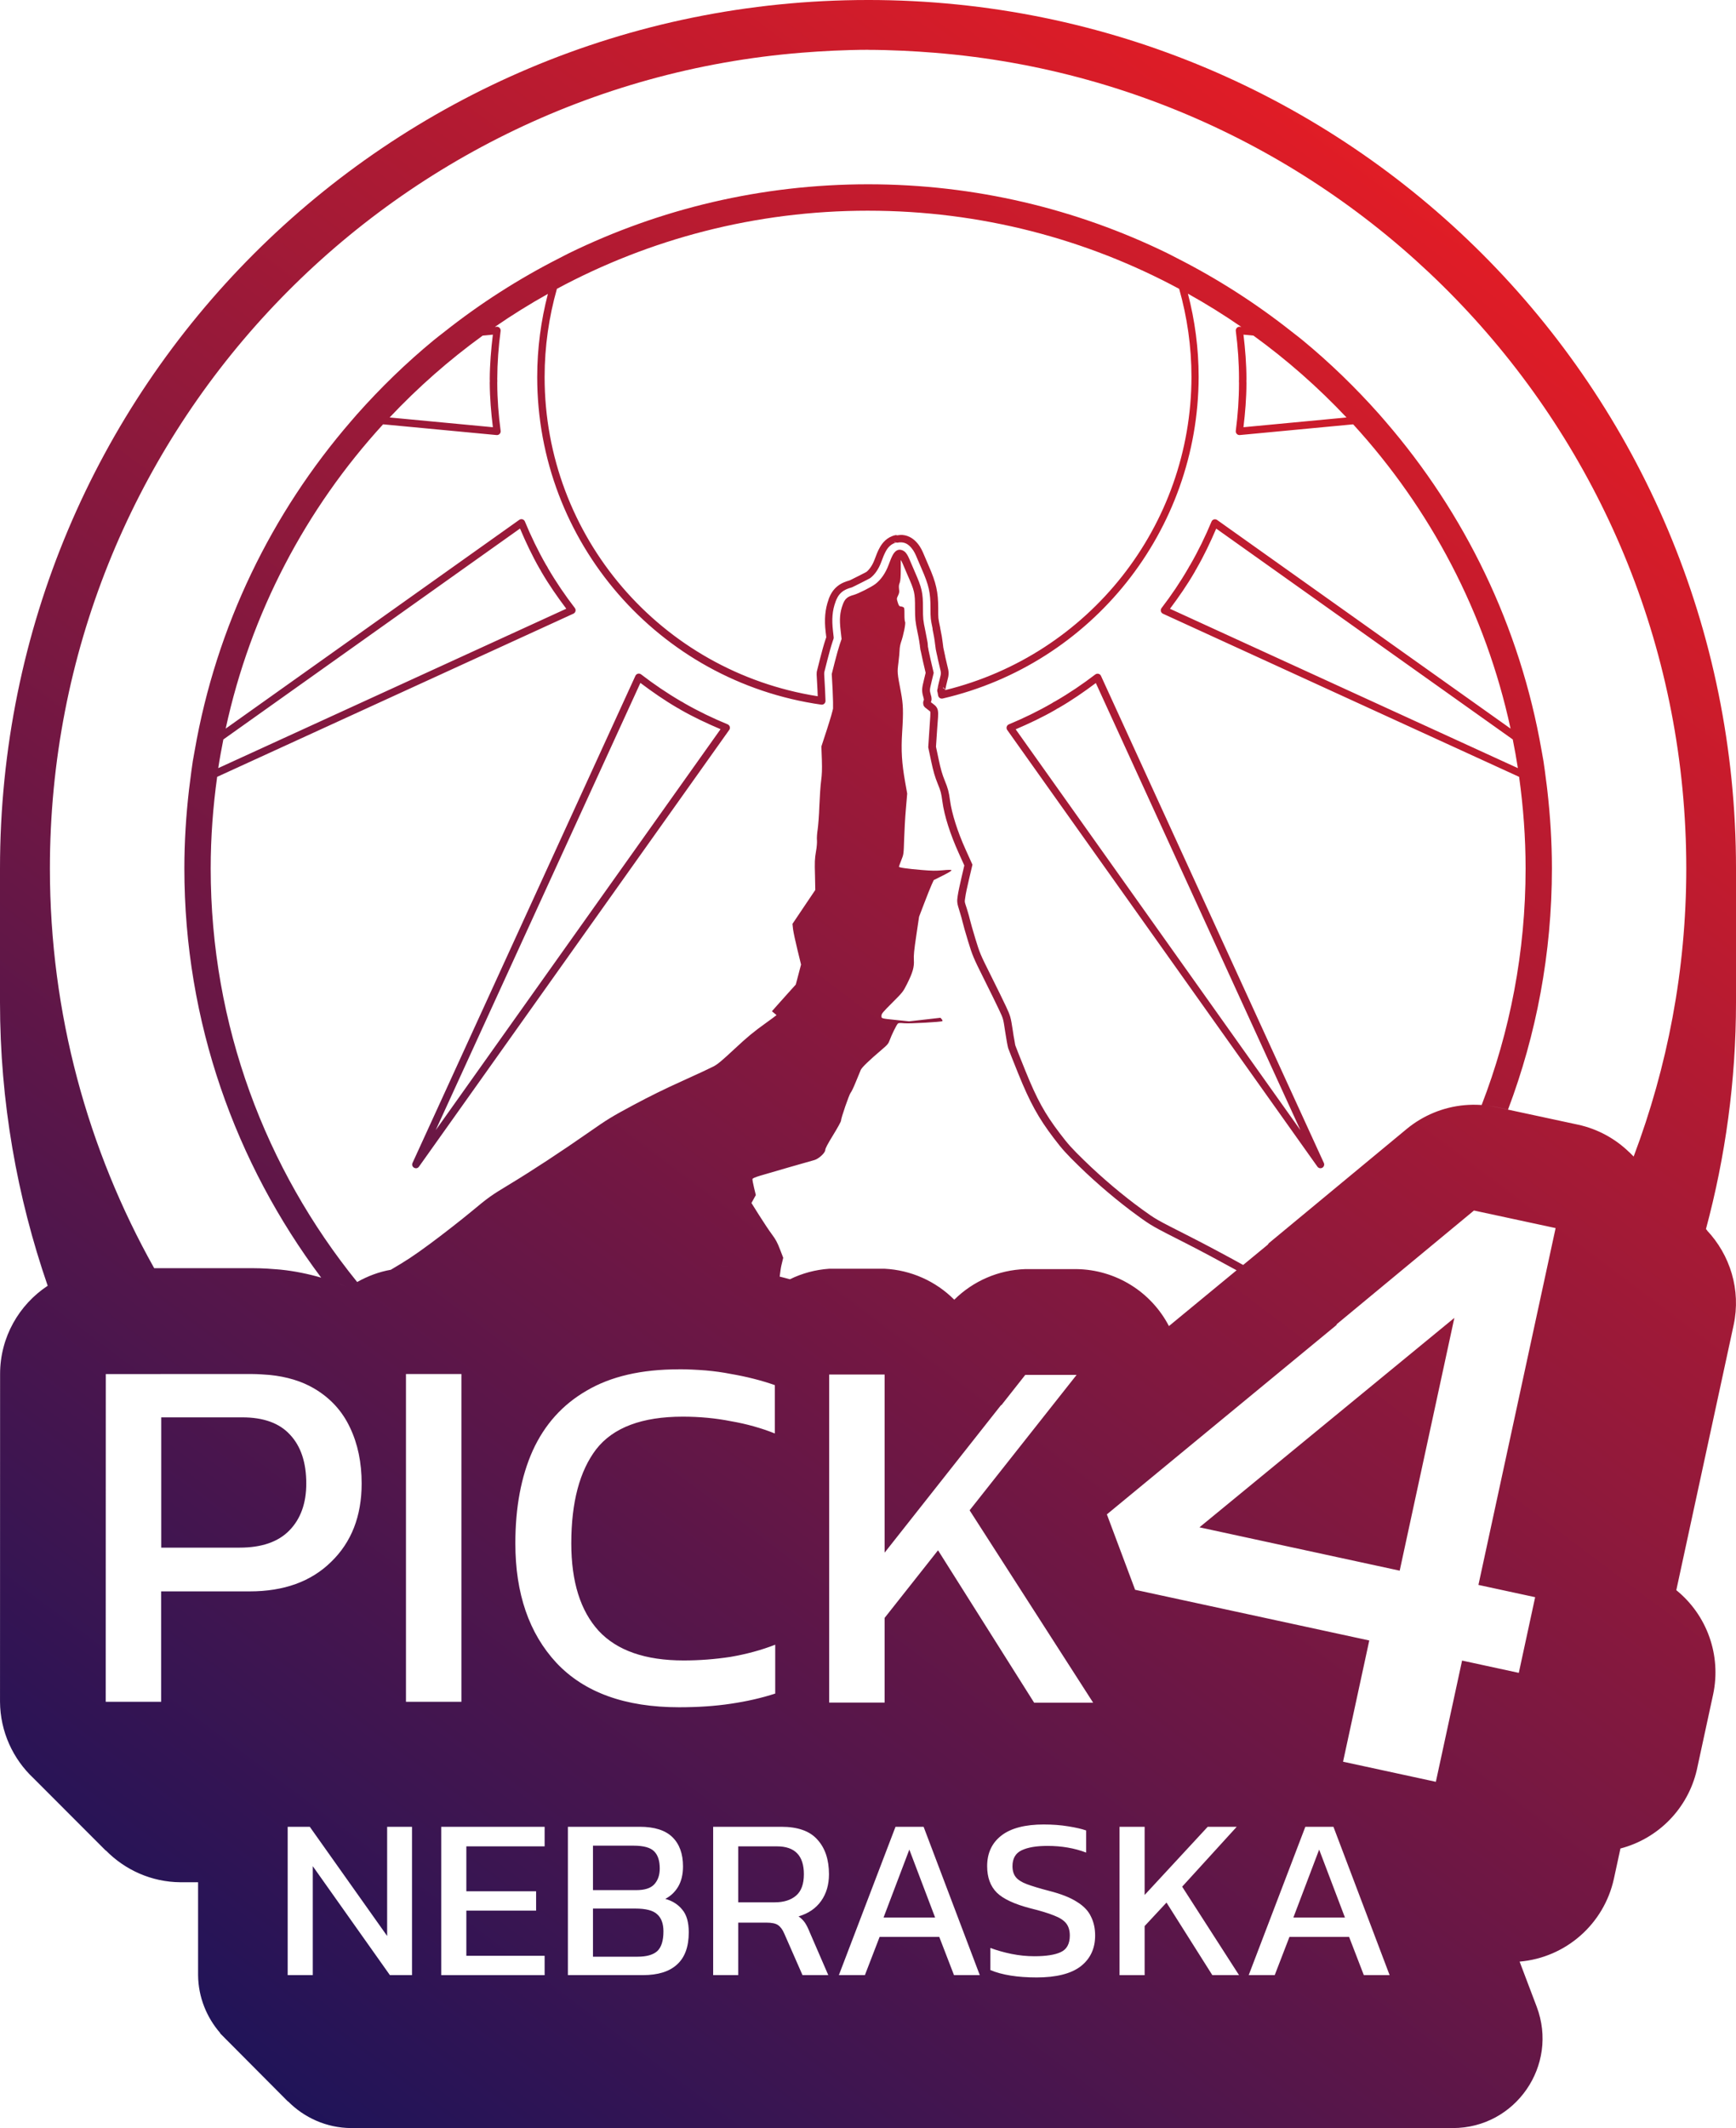 <?xml version="1.0" encoding="UTF-8" standalone="no"?>
<!-- Created with Inkscape (http://www.inkscape.org/) -->

<svg
   width="944.89"
   height="1157.719"
   viewBox="0 0 250.002 306.313"
   version="1.1"
   id="svg1"
   inkscape:version="1.4 (86a8ad7, 2024-10-11)"
   sodipodi:docname="logos-3.svg"
   xml:space="preserve"
   inkscape:export-filename="W:\pick-4.com\wwwroot\images\arrow.svg"
   inkscape:export-xdpi="96"
   inkscape:export-ydpi="96"
   inkscape:export-batch-path="Icons"
   inkscape:export-batch-name="icon"
   xmlns:inkscape="http://www.inkscape.org/namespaces/inkscape"
   xmlns:sodipodi="http://sodipodi.sourceforge.net/DTD/sodipodi-0.dtd"
   xmlns:xlink="http://www.w3.org/1999/xlink"
   xmlns="http://www.w3.org/2000/svg"
   xmlns:svg="http://www.w3.org/2000/svg"><sodipodi:namedview
     id="namedview1"
     pagecolor="#ffffff"
     bordercolor="#000000"
     borderopacity="0.25"
     inkscape:showpageshadow="2"
     inkscape:pageopacity="0.0"
     inkscape:pagecheckerboard="0"
     inkscape:deskcolor="#ffffff"
     inkscape:document-units="mm"
     inkscape:zoom="0.22627417"
     inkscape:cx="-22094.877"
     inkscape:cy="1102.6446"
     inkscape:window-width="3840"
     inkscape:window-height="2066"
     inkscape:window-x="-11"
     inkscape:window-y="-11"
     inkscape:window-maximized="1"
     inkscape:current-layer="layer1"
     inkscape:lockguides="true"
     showgrid="false"
     showguides="false"><inkscape:page
       x="0"
       y="0"
       width="250.002"
       height="306.313"
       id="page2"
       margin="0"
       bleed="0" /></sodipodi:namedview><defs
     id="defs1"><linearGradient
       id="linearGradient331"
       inkscape:collect="always"><stop
         style="stop-color:#16135b;stop-opacity:1;"
         offset="0"
         id="stop330" /><stop
         style="stop-color:#ff1e1e;stop-opacity:1;"
         offset="1"
         id="stop331" /></linearGradient><linearGradient
       inkscape:collect="always"
       xlink:href="#linearGradient331"
       id="linearGradient325"
       x1="17766.014"
       y1="-3151.658"
       x2="17996.137"
       y2="-3457.971"
       gradientUnits="userSpaceOnUse"
       gradientTransform="translate(0,3.108)" /></defs><g
     inkscape:label="Layer 1"
     inkscape:groupmode="layer"
     id="layer1"
     transform="translate(-17746.135,3454.863)"><path
       id="path323"
       style="fill:url(#linearGradient325);stroke-width:1.077;stroke-linecap:round;stroke-linejoin:round"
       d="m 17871.129,-3454.863 c -69.205,0.01 -124.994,55.799 -124.994,125.005 v 19.258 c 0,14.317 2.452,28.026 6.868,40.809 -4.124,2.724 -6.853,7.389 -6.855,12.701 l -0.01,47.178 c 0.03,4.293 1.859,8.24 4.843,11.026 v 6e-4 l 10.401,10.41 v -0.034 c 2.766,2.814 6.577,4.544 10.729,4.575 h 2.551 v 13.374 c 0.03,3.168 1.231,6.09 3.205,8.357 l -0.06,-0.011 0.61,0.613 c 0.169,0.171 0.33,0.349 0.508,0.511 l 8.686,8.728 v -0.036 c 2.342,2.367 5.558,3.822 9.062,3.848 h 158.689 c 9.029,0 15.266,-9.034 12.069,-17.477 l -2.456,-6.482 c 6.646,-0.571 12.148,-5.401 13.575,-11.917 l 0.945,-4.365 c 5.488,-1.431 9.727,-5.792 11,-11.319 l 2.356,-10.893 c 1.178,-5.592 -0.872,-11.373 -5.311,-14.972 l 8.255,-38.154 c 1.089,-5.077 -0.514,-10.111 -3.849,-13.642 l 0.05,0.01 -0.187,-0.188 c 2.795,-10.408 4.328,-21.342 4.328,-32.652 v -19.259 c 0,-69.21 -55.794,-125.004 -125.005,-125.004 z m 0.02,7.175 c 1.667,0 3.32,0.057 4.97,0.125 1.529,0.072 3.051,0.17 4.566,0.291 60.635,4.856 108.292,55.527 108.292,117.416 0,14.61 -2.714,28.565 -7.579,41.465 l -0.621,-0.623 v 0.013 c -2.012,-1.957 -4.555,-3.365 -7.403,-3.98 l -11.759,-2.526 c -0.749,-0.161 -1.507,-0.265 -2.27,-0.312 v 0 c -0.762,-0.047 -1.528,-0.036 -2.291,0.032 v -5e-4 c -3.068,0.275 -5.981,1.474 -8.354,3.439 l -19.836,16.424 c -0.06,0.076 -0.114,0.153 -0.17,0.231 l -3.531,2.909 c -2.266,-1.253 -5.444,-2.957 -7.803,-4.151 -4.788,-2.426 -4.764,-2.409 -6.757,-3.853 -2.736,-1.981 -5.782,-4.554 -8.321,-7.03 -1.823,-1.777 -2.32,-2.33 -3.527,-3.918 -2.165,-2.844 -3.288,-4.883 -4.964,-9.026 -0.362,-0.896 -0.706,-1.751 -0.966,-2.405 -0.259,-0.653 -0.454,-1.176 -0.453,-1.171 0,0.029 -0.09,-0.334 -0.143,-0.744 -0.09,-0.409 -0.162,-0.931 -0.242,-1.46 -0.29,-1.911 -0.351,-2.112 -0.96,-3.42 -0.348,-0.75 -1.334,-2.764 -2.208,-4.509 -1.507,-3.011 -1.583,-3.188 -2.21,-5.239 -0.363,-1.18 -0.723,-2.473 -0.762,-2.659 -0.09,-0.374 -0.281,-1.095 -0.481,-1.719 -0.35,-1.092 -0.331,-0.86 -0.214,-1.661 0.04,-0.386 0.308,-1.608 0.546,-2.614 l 0.48,-2.038 -0.966,-2.138 c -1.188,-2.628 -2.009,-5.229 -2.26,-7.091 -0.174,-1.277 -0.295,-1.732 -0.748,-2.843 -0.376,-0.92 -0.586,-1.64 -0.888,-3.068 l -0.388,-1.833 0.171,-2.575 c 0.1,-1.494 0.197,-2.094 0.1,-2.643 -0.04,-0.274 -0.214,-0.545 -0.384,-0.706 -0.174,-0.161 -0.328,-0.257 -0.532,-0.421 -0.1,-0.074 -0.08,-0.031 -0.09,-0.053 0.04,-0.146 0.1,-0.305 0.1,-0.471 0,-0.204 -0.04,-0.392 -0.116,-0.627 -0.1,-0.365 -0.127,-0.499 -0.116,-0.709 0,-0.209 0.09,-0.543 0.235,-1.18 l 0.302,-1.247 -0.451,-1.931 c -0.108,-0.488 -0.219,-0.973 -0.293,-1.354 -0.03,-0.191 -0.05,-0.356 -0.09,-0.48 -0.01,-0.122 -0.01,-0.229 -0.01,-0.189 0,-0.251 -0.04,-0.462 -0.116,-0.835 -0.08,-0.374 -0.16,-0.835 -0.25,-1.299 -0.317,-1.514 -0.334,-1.698 -0.334,-3.247 0,-2.229 -0.143,-2.869 -1.19,-5.248 -0.192,-0.436 -0.492,-1.138 -0.662,-1.546 -0.212,-0.513 -0.386,-0.876 -0.622,-1.162 -0.235,-0.286 -0.673,-0.497 -1.044,-0.421 v 5e-4 c -0.364,0.078 -0.622,0.366 -0.809,0.698 -0.19,0.334 -0.371,0.782 -0.618,1.453 -0.445,1.204 -1.114,2.152 -1.9,2.758 -0.578,0.444 -2.432,1.38 -3.122,1.578 -0.414,0.118 -0.738,0.228 -1.018,0.469 -0.279,0.24 -0.428,0.555 -0.563,0.913 -0.422,1.128 -0.501,2.127 -0.316,3.699 l 0.143,1.265 -0.251,0.736 c -0.176,0.517 -0.49,1.637 -0.725,2.563 l -0.44,1.741 0.126,2.311 c 0.03,0.605 0.04,1.217 0.06,1.709 v 0.955 c 0,0.016 -0.108,0.479 -0.264,1.015 -0.16,0.537 -0.362,1.209 -0.58,1.881 l -0.835,2.558 0.07,1.959 c 0.04,1.384 0.01,2.086 -0.1,2.921 -0.1,0.696 -0.203,2.303 -0.261,3.671 -0.04,1.341 -0.174,2.926 -0.243,3.384 -0.09,0.582 -0.143,1.218 -0.1,1.654 0.01,0.187 -0.01,0.828 -0.143,1.521 -0.18,1.034 -0.203,1.536 -0.142,3.499 l 0.04,2.048 -1.535,2.277 -1.75,2.603 0.09,0.816 c 0.03,0.24 0.117,0.622 0.22,1.146 0.116,0.524 0.259,1.159 0.411,1.783 l 0.515,2.111 -0.378,1.436 -0.38,1.443 -1.08,1.198 c -0.644,0.716 -1.346,1.499 -1.569,1.754 l -0.787,0.89 0.668,0.553 c -0.294,0.232 -0.711,0.546 -1.517,1.123 -1.817,1.303 -2.653,1.995 -4.554,3.765 -1.865,1.736 -2.404,2.177 -2.998,2.497 -0.361,0.195 -2.432,1.165 -4.445,2.07 -2.516,1.131 -4.777,2.242 -7.12,3.499 -3.101,1.664 -3.733,2.05 -6.337,3.872 -3.964,2.771 -8.272,5.595 -11.528,7.56 -2.654,1.603 -2.947,1.811 -5.501,3.932 -1.453,1.204 -4.1,3.269 -5.857,4.567 -2.432,1.798 -3.514,2.493 -5.695,3.773 -1.705,0.297 -3.333,0.913 -4.844,1.763 -13.172,-16.264 -21.095,-36.956 -21.095,-59.53 0,-4.477 0.333,-8.874 0.932,-13.185 l 51.306,-23.488 c 0.313,-0.145 0.411,-0.543 0.201,-0.817 -1.397,-1.816 -2.701,-3.723 -3.876,-5.744 -0.01,-0.028 -0.05,-0.12 -0.125,-0.241 -0.07,-0.12 -0.128,-0.198 -0.146,-0.227 -1.163,-2.035 -2.168,-4.118 -3.045,-6.239 -0.06,-0.152 -0.189,-0.267 -0.347,-0.313 -0.159,-0.046 -0.329,-0.017 -0.463,0.079 l -42.279,30.049 c 3.603,-16.656 11.571,-31.68 22.668,-43.8 l 16.346,1.546 c 0.343,0.031 0.628,-0.265 0.583,-0.607 -0.304,-2.272 -0.48,-4.574 -0.487,-6.913 0,-0.032 0.01,-0.131 0.01,-0.271 0,-0.139 -0.01,-0.236 -0.01,-0.269 0.01,-2.344 0.181,-4.651 0.484,-6.926 0.04,-0.343 -0.24,-0.64 -0.584,-0.607 l -0.241,0.023 c 2.464,-1.701 5.011,-3.285 7.635,-4.751 -0.996,3.825 -1.54,7.83 -1.54,11.966 0,23.704 17.436,43.806 40.901,47.159 0.333,0.048 0.629,-0.218 0.615,-0.555 -0.02,-0.47 -0.03,-0.992 -0.06,-1.508 l -0.126,-2.293 c 0,-0.153 0,-0.265 0.02,-0.33 v -0.011 l 0.44,-1.742 c 0.24,-0.947 0.545,-2.039 0.751,-2.645 l 0.133,-0.393 c 0.02,-0.074 0.03,-0.152 0.02,-0.23 l -0.1,-0.898 v -0.011 c -0.193,-1.65 -0.1,-2.935 0.375,-4.203 v -0.011 c 0.157,-0.412 0.378,-0.924 0.865,-1.344 0.464,-0.399 0.969,-0.558 1.418,-0.686 0.148,-0.045 0.137,-0.054 0.218,-0.093 0.09,-0.038 0.186,-0.088 0.307,-0.148 0.241,-0.118 0.547,-0.272 0.854,-0.427 0.307,-0.155 0.614,-0.31 0.854,-0.436 0.121,-0.062 0.224,-0.118 0.305,-0.162 0.09,-0.044 0.09,-0.037 0.209,-0.124 0.596,-0.46 1.156,-1.227 1.544,-2.276 0.252,-0.685 0.439,-1.161 0.692,-1.607 0.26,-0.464 0.706,-1.022 1.484,-1.204 l -0.04,0.01 h -0.198 l -0.111,-0.116 c 0.103,0.077 0.231,0.114 0.359,0.105 0.03,0.012 0.07,0.021 0.1,0.026 0.254,-0.052 0.472,-0.065 0.67,-0.048 0.593,0.052 1.019,0.35 1.422,0.84 0.359,0.436 0.559,0.886 0.784,1.43 0.164,0.393 0.462,1.095 0.651,1.522 1.054,2.398 1.28,3.424 1.28,5.682 0,1.483 0.02,1.575 0.3,2.925 v 0.015 0.108 c 0.1,0.454 0.166,0.895 0.244,1.262 v 0.035 c 0.02,0.103 0.08,0.474 0.113,0.797 0.04,0.323 0.08,0.602 0.09,0.667 v 0.038 c 0.06,0.344 0.174,0.815 0.282,1.298 v 0.04 l 0.444,1.913 c 0.03,0.167 0.03,0.342 0,0.509 l -0.297,1.223 c -0.08,0.337 -0.128,0.611 -0.156,0.756 0,0.037 -0.01,0.064 -0.01,0.078 0,0.014 -0.02,0.043 0.02,-0.053 0,-0.012 0.01,-0.027 0.02,-0.048 0.01,-0.022 0.06,-0.09 0.06,-0.09 0,2e-4 0.08,-0.07 0.08,-0.069 0,10e-5 0.143,-0.078 0.142,-0.078 0,0 0.05,-0.011 0.1,-0.015 -0.236,0.033 -0.423,0.217 -0.459,0.453 v 0.082 0.038 0.015 0.017 c 0,0.038 0,0.087 0.02,0.115 0,0.03 0.02,0.067 0.03,0.101 0.02,0.068 0.04,0.255 0.08,0.449 0.06,0.3 0.353,0.491 0.65,0.423 21.539,-5.003 36.809,-24.177 36.864,-46.289 0,-4.142 -0.546,-8.153 -1.544,-11.984 2.645,1.475 5.212,3.071 7.691,4.784 l -0.21,-0.021 c -0.344,-0.032 -0.628,0.263 -0.585,0.606 0.296,2.271 0.461,4.576 0.461,6.914 v 0.022 c 0,0.032 -0.01,0.138 -0.01,0.274 v 0.065 c 0.01,0.054 0.01,0.122 0.01,0.209 0,2.33 -0.17,4.628 -0.464,6.892 -0.04,0.343 0.24,0.639 0.585,0.606 l 16.318,-1.543 c 11.097,12.12 19.067,27.143 22.669,43.799 l -42.258,-30.032 c -0.134,-0.095 -0.304,-0.125 -0.461,-0.08 -0.157,0.045 -0.287,0.16 -0.349,0.311 -0.88,2.114 -1.889,4.194 -3.058,6.219 l -0.01,0.018 c 0,0.028 -0.09,0.113 -0.147,0.231 -0.01,0.018 -0.02,0.037 -0.03,0.056 -0.02,0.052 -0.05,0.111 -0.1,0.186 -1.165,2.018 -2.461,3.923 -3.849,5.736 -0.21,0.275 -0.111,0.673 0.203,0.817 l 51.288,23.48 c 0.6,4.31 0.934,8.706 0.934,13.182 0,12.014 -2.246,23.494 -6.33,34.06 0.712,0.051 1.419,0.14 2.118,0.29 l 1.683,0.361 c 4.076,-10.796 6.32,-22.49 6.32,-34.711 0,-3.832 -0.243,-7.606 -0.669,-11.325 -0.04,-0.421 -0.108,-0.839 -0.159,-1.258 v -6e-4 c -0.122,-0.954 -0.237,-1.91 -0.386,-2.856 -0.09,-0.507 -0.183,-1.006 -0.27,-1.51 v -5e-4 c -3.116,-17.937 -11.082,-34.203 -22.508,-47.412 v -5e-4 c -0.289,-0.334 -0.574,-0.67 -0.867,-1 -3.406,-3.833 -7.092,-7.41 -11.052,-10.673 v 5e-4 c -0.51,-0.421 -1.041,-0.816 -1.56,-1.227 v -5e-4 c -5.146,-4.069 -10.702,-7.633 -16.605,-10.622 -0.458,-0.233 -0.911,-0.478 -1.374,-0.704 -13,-6.329 -27.594,-9.887 -43.018,-9.887 v 0 c -15.422,0 -30.014,3.558 -43.012,9.884 v -5e-4 c -0.492,0.239 -0.971,0.5 -1.458,0.747 -5.876,2.982 -11.409,6.533 -16.533,10.585 -0.519,0.411 -1.052,0.807 -1.563,1.229 -3.958,3.261 -7.643,6.837 -11.048,10.669 -0.293,0.329 -0.577,0.666 -0.866,0.999 v 6e-4 c -11.426,13.21 -19.393,29.478 -22.509,47.416 -0.09,0.505 -0.19,1.004 -0.271,1.511 -0.148,0.944 -0.262,1.897 -0.384,2.849 -0.05,0.419 -0.112,0.837 -0.161,1.257 -0.426,3.719 -0.669,7.494 -0.669,11.327 0,22.111 7.381,42.46 19.7,58.899 0.03,0.01 0.06,0.021 0.09,0.03 -1.966,-0.575 -3.955,-0.975 -5.93,-1.176 -0.151,-0.015 -0.302,-0.029 -0.454,-0.039 -0.674,-0.048 -1.943,-0.173 -3.679,-0.173 h -14.072 c -9.551,-17.014 -15.019,-36.627 -15.019,-57.539 0,-61.886 47.657,-112.555 108.287,-117.416 1.515,-0.121 3.038,-0.219 4.568,-0.291 1.652,-0.069 3.307,-0.126 4.977,-0.126 z m -0.02,23.153 0.02,5e-4 c 16.211,0 31.463,4.076 44.799,11.249 1.145,4.038 1.771,8.294 1.771,12.7 -0.05,21.417 -14.718,39.958 -35.465,45.058 0.03,-0.153 0.08,-0.388 0.139,-0.677 l 0.304,-1.248 v -0.011 c 0.06,-0.323 0.06,-0.658 0,-0.98 v -0.011 l -0.432,-1.851 v 0.014 c 0,-0.032 0,-0.063 -0.01,-0.094 -0.107,-0.483 -0.212,-0.947 -0.273,-1.264 0,-0.04 -0.04,-0.329 -0.08,-0.649 -0.04,-0.33 -0.09,-0.669 -0.126,-0.881 v -0.015 c -0.06,-0.326 -0.145,-0.787 -0.243,-1.273 v -0.011 -0.024 c -0.31,-1.502 -0.286,-1.268 -0.286,-2.809 0,-2.339 -0.293,-3.659 -1.374,-6.115 -0.182,-0.412 -0.482,-1.118 -0.642,-1.502 -0.23,-0.557 -0.481,-1.137 -0.946,-1.702 -0.517,-0.63 -1.234,-1.148 -2.161,-1.228 -0.256,-0.022 -0.532,0.011 -0.811,0.055 -0.03,-0.017 -0.06,-0.032 -0.1,-0.042 h -0.02 c -0.04,7e-4 -0.07,0.01 -0.109,0.013 -1.212,0.258 -1.894,1.139 -2.234,1.746 -0.303,0.532 -0.511,1.071 -0.766,1.765 -0.327,0.886 -0.807,1.496 -1.193,1.794 0.05,-0.039 0,4e-4 -0.08,0.035 -0.08,0.039 -0.169,0.093 -0.286,0.153 -0.234,0.122 -0.538,0.276 -0.842,0.429 -0.303,0.153 -0.608,0.306 -0.843,0.421 -0.117,0.057 -0.218,0.107 -0.291,0.141 -0.08,0.033 -0.187,0.07 -0.08,0.036 -0.465,0.132 -1.173,0.343 -1.827,0.905 -0.697,0.6 -1,1.333 -1.172,1.78 v 0.033 c -0.531,1.442 -0.637,2.933 -0.432,4.685 l 0.09,0.776 -0.1,0.28 c -0.229,0.671 -0.531,1.761 -0.776,2.726 l -0.439,1.742 v -0.011 c -0.07,0.249 -0.07,0.463 -0.07,0.625 v 0.029 l 0.125,2.309 v 0.011 c 0.01,0.253 0.02,0.515 0.03,0.776 -22.605,-3.56 -39.333,-22.99 -39.333,-45.941 0,-4.407 0.627,-8.664 1.771,-12.703 13.335,-7.171 28.584,-11.246 44.793,-11.246 z m -54.017,17.841 c -0.256,2.104 -0.436,4.23 -0.448,6.397 0,0.14 0.01,0.239 0.01,0.271 0,0.032 -0.01,0.131 -0.01,0.271 0.01,2.164 0.194,4.287 0.451,6.387 l -14.869,-1.406 c 4.085,-4.333 8.568,-8.28 13.4,-11.782 z m 108.098,0 1.433,0.136 c 4.836,3.503 9.32,7.451 13.405,11.786 l -14.842,1.403 c 0.25,-2.094 0.429,-4.208 0.429,-6.365 0,-0.065 0,-0.17 -0.01,-0.273 0,-0.032 0.01,-0.138 0.01,-0.274 v -0.022 c 0,-2.165 -0.176,-4.289 -0.425,-6.39 z m -104.189,27.908 c 0.829,1.95 1.735,3.882 2.81,5.764 0.07,0.121 0.131,0.2 0.146,0.228 0.01,0.028 0.05,0.121 0.125,0.242 1.091,1.869 2.311,3.616 3.584,5.307 l -50.121,22.944 c 0.211,-1.387 0.465,-2.76 0.736,-4.126 z m 100.268,0.014 42.698,30.342 c 0.271,1.368 0.525,2.742 0.737,4.131 l -50.1,-22.937 c 1.262,-1.688 2.475,-3.43 3.555,-5.298 0.03,-0.056 0.09,-0.147 0.125,-0.243 0.01,-0.028 0.09,-0.113 0.148,-0.23 v -0.018 c 1.084,-1.875 1.993,-3.802 2.828,-5.747 z m -45.435,4.507 c 0.08,0.13 0.162,0.257 0.288,0.559 0.173,0.422 0.473,1.122 0.671,1.57 1.039,2.356 1.095,2.593 1.095,4.788 0,1.564 0.04,1.953 0.357,3.481 0.1,0.451 0.182,0.901 0.243,1.258 0.05,0.357 0.1,0.697 0.1,0.64 0,0.14 0.01,0.226 0.04,0.37 0.01,0.144 0.04,0.319 0.1,0.518 0.09,0.399 0.183,0.894 0.3,1.396 l 0.39,1.667 -0.239,0.985 c -0.158,0.644 -0.245,1.02 -0.264,1.389 -0.01,0.368 0.04,0.679 0.159,1.065 0.04,0.204 0.09,0.321 0.09,0.372 0,0.052 0,0.043 -0.01,0.108 -0.03,0.077 -0.06,0.156 -0.09,0.281 -0.01,0.126 0,0.316 0.04,0.462 0.126,0.292 0.29,0.368 0.478,0.52 0.242,0.193 0.409,0.31 0.465,0.364 0.04,0.054 0.03,10e-5 0.04,0.082 0.03,0.166 0,0.853 -0.116,2.36 l -0.18,2.732 0.419,1.987 c 0.308,1.458 0.548,2.285 0.949,3.264 0.442,1.084 0.502,1.313 0.672,2.565 0.277,2.044 1.128,4.704 2.35,7.407 l 0.807,1.785 -0.39,1.661 c -0.243,1.029 -0.49,2.203 -0.563,2.71 -0.127,0.805 -0.1,1.078 0.256,2.173 0.19,0.592 0.401,1.363 0.448,1.597 0.1,0.422 0.421,1.572 0.79,2.767 0.63,2.06 0.772,2.401 2.28,5.416 0.871,1.738 1.865,3.769 2.195,4.479 0.304,0.652 0.447,0.953 0.551,1.329 0.108,0.376 0.171,0.828 0.316,1.783 0.09,0.538 0.17,1.067 0.245,1.488 0.09,0.422 0.116,0.67 0.186,0.892 0.07,0.199 0.222,0.585 0.482,1.242 0.259,0.657 0.601,1.513 0.964,2.411 1.696,4.188 2.905,6.386 5.113,9.29 1.223,1.609 1.806,2.256 3.64,4.043 2.582,2.517 5.659,5.118 8.447,7.138 1.997,1.446 2.123,1.52 6.913,3.947 2.212,1.12 5.103,2.678 7.337,3.906 l -9.743,8.03 c -2.587,-4.972 -7.695,-8.121 -13.299,-8.2 h -7.391 c -3.842,0.125 -7.495,1.699 -10.225,4.405 -2.674,-2.68 -6.25,-4.269 -10.03,-4.457 h -7.985 c -1.966,0.135 -3.886,0.649 -5.655,1.515 -0.503,-0.143 -1.015,-0.267 -1.522,-0.399 0.02,0 0.03,0.01 0.05,0.011 0.08,-0.589 0.154,-1.225 0.249,-1.621 l 0.262,-1.084 -0.473,-1.227 c -0.371,-0.97 -0.613,-1.417 -1.148,-2.132 -0.373,-0.498 -1.189,-1.718 -1.816,-2.714 l -1.139,-1.81 0.315,-0.571 0.315,-0.571 -0.258,-1.068 c -0.143,-0.588 -0.242,-1.142 -0.226,-1.232 0.01,-0.113 0.374,-0.267 1.137,-0.498 1.257,-0.379 7.115,-2.067 7.77,-2.239 0.623,-0.164 1.578,-1.043 1.578,-1.456 0,-0.212 0.347,-0.869 1.131,-2.143 0.622,-1.01 1.134,-1.937 1.134,-2.06 0,-0.386 1.182,-3.807 1.388,-4.031 0.116,-0.118 0.447,-0.824 0.75,-1.57 0.306,-0.746 0.625,-1.52 0.709,-1.72 0.16,-0.362 1.182,-1.349 3.043,-2.933 0.828,-0.704 0.94,-0.84 1.145,-1.405 0.249,-0.691 0.911,-2.043 1.122,-2.292 0.05,-0.066 0.126,-0.103 0.262,-0.116 0.137,-0.013 0.342,7e-4 0.675,0.028 0.834,0.071 5.365,-0.177 5.508,-0.303 0.04,-0.039 0,-0.164 -0.1,-0.277 l -0.179,-0.206 -2.262,0.257 -2.262,0.257 -1.659,-0.172 c -2.419,-0.251 -2.311,-0.222 -2.311,-0.622 0,-0.301 0.166,-0.503 1.547,-1.883 1.501,-1.497 1.567,-1.581 2.128,-2.693 0.827,-1.65 1.057,-2.452 0.99,-3.459 -0.04,-0.629 0.03,-1.396 0.348,-3.518 l 0.403,-2.714 0.749,-1.96 c 0.411,-1.078 0.886,-2.264 1.054,-2.635 l 0.307,-0.674 1.326,-0.665 c 0.88,-0.441 1.292,-0.698 1.225,-0.764 -0.08,-0.067 -0.497,-0.062 -1.281,0.016 -0.946,0.088 -1.547,0.079 -3.004,-0.044 -2.129,-0.181 -3.279,-0.345 -3.279,-0.469 0,-0.048 0.158,-0.47 0.34,-0.936 0.343,-0.847 0.343,-0.85 0.411,-3.038 0.04,-1.205 0.143,-3.174 0.255,-4.373 l 0.186,-2.182 -0.292,-1.638 c -0.49,-2.755 -0.6,-4.57 -0.435,-7.168 0.192,-2.995 0.158,-4.02 -0.175,-5.779 -0.539,-2.834 -0.541,-2.837 -0.357,-4.286 0.09,-0.723 0.167,-1.548 0.167,-1.834 0,-0.285 0.1,-0.778 0.205,-1.095 0.344,-0.949 0.704,-2.76 0.58,-2.91 -0.05,-0.074 -0.1,-0.526 -0.09,-1.077 0,-0.853 0,-0.959 -0.182,-1.055 -0.117,-0.059 -0.29,-0.107 -0.402,-0.107 -0.158,0 -0.239,-0.124 -0.376,-0.555 -0.172,-0.544 -0.172,-0.564 0.04,-0.998 0.177,-0.364 0.202,-0.531 0.142,-0.935 -0.04,-0.356 -0.03,-0.602 0.09,-0.887 0.117,-0.298 0.159,-0.843 0.159,-2.228 z m -37.852,16.375 c -0.159,0.04 -0.292,0.15 -0.36,0.299 l -32.103,70.129 c -0.253,0.587 0.544,1.048 0.926,0.535 l 44.685,-62.871 c 0.2,-0.282 0.09,-0.677 -0.235,-0.809 -2.119,-0.873 -4.201,-1.873 -6.23,-3.035 -0.03,-0.016 -0.108,-0.076 -0.228,-0.147 -0.121,-0.069 -0.211,-0.107 -0.24,-0.123 -2.024,-1.181 -3.937,-2.482 -5.756,-3.882 -0.131,-0.1 -0.3,-0.135 -0.459,-0.096 z m 66.32,0.014 v 0 c -0.158,-0.04 -0.326,0 -0.456,0.095 -1.819,1.391 -3.734,2.687 -5.758,3.856 l -0.02,0.011 c -0.03,0.016 -0.125,0.058 -0.242,0.126 -0.02,0.011 -0.03,0.02 -0.05,0.032 -0.04,0.037 -0.1,0.071 -0.176,0.114 -2.018,1.165 -4.093,2.166 -6.2,3.043 -0.32,0.133 -0.433,0.528 -0.233,0.81 l 44.669,62.853 c 0.161,0.227 0.468,0.294 0.709,0.154 0.239,-0.14 0.334,-0.439 0.218,-0.69 l -32.096,-70.106 c -0.06,-0.149 -0.2,-0.26 -0.359,-0.299 z m -65.964,1.309 c 1.695,1.274 3.445,2.495 5.318,3.587 0.121,0.07 0.213,0.108 0.24,0.125 0.03,0.016 0.108,0.077 0.228,0.147 1.88,1.073 3.81,1.976 5.757,2.804 l -41.019,57.715 z m 65.589,0.02 v 0 6e-4 l 29.462,64.36 -41.007,-57.701 c 1.939,-0.831 3.859,-1.733 5.728,-2.811 0.05,-0.032 0.146,-0.085 0.23,-0.148 0.03,-0.016 0.126,-0.058 0.243,-0.126 l 0.02,-0.011 c 1.875,-1.082 3.627,-2.297 5.322,-3.564 z m -21.964,0.637 c 0.03,0.029 0.103,0.077 0.103,0.077 0,-1e-4 0.07,0.088 0.07,0.088 0,-5e-4 0.04,0.083 0.05,0.107 0.01,0.05 0.01,0.071 0.02,0.086 v 0.017 c -0.06,-0.151 -0.175,-0.27 -0.327,-0.324 0.03,-0.015 0.06,-0.032 0.08,-0.051 z m 76.418,75.288 11.758,2.529 -11.114,51.361 8.168,1.766 -2.355,10.893 -8.168,-1.769 -3.777,17.449 -13.364,-2.892 3.776,-17.449 -33.72,-7.297 -4.068,-10.855 9.78,-8.063 23.359,-19.25 h -0.112 z m -114.524,7.62 c 0,-2e-4 0,3e-4 0,0 1.914,0 3.628,0.101 5.095,0.214 0.06,0 0.116,-1e-4 0.176,0.014 1.667,0.148 3.34,0.381 5.022,0.708 0.03,0.01 0.06,0.014 0.09,0.019 -0.03,-0.01 -0.06,-0.014 -0.09,-0.019 -1.682,-0.327 -3.355,-0.559 -5.022,-0.708 -0.06,-0.01 -0.117,-0.01 -0.176,-0.014 -1.466,-0.114 -3.178,-0.214 -5.089,-0.214 z m -31.291,0.688 v 0 c 3.85,0.191 7.485,1.835 10.171,4.6 0,7e-4 0,0 0,0 -2.686,-2.767 -6.323,-4.412 -10.174,-4.603 z m -53.263,0.151 c -0.152,0.021 -0.303,0.045 -0.454,0.07 0.151,-0.025 0.302,-0.049 0.454,-0.07 z m -4.173,1.205 c -0.746,0.336 -1.467,0.717 -2.143,1.164 0.676,-0.447 1.398,-0.827 2.143,-1.164 z m 39.09,0.594 c 0.685,0.239 1.366,0.501 2.038,0.8 0,5e-4 0,0 0,0 -0.671,-0.298 -1.353,-0.556 -2.036,-0.801 z m 161.337,5.197 -36.708,30.144 28.836,6.24 z m -111.699,7.394 c 1.365,2e-4 2.669,0.074 3.912,0.17 1.245,0.111 2.43,0.274 3.554,0.496 2.294,0.392 4.419,0.931 6.372,1.615 v 6.96 c -0.977,-0.393 -1.99,-0.733 -3.039,-1.026 -1.05,-0.296 -2.137,-0.54 -3.259,-0.733 -2.198,-0.437 -4.518,-0.659 -6.96,-0.659 -5.86,0 -10.013,1.557 -12.457,4.681 -2.393,3.125 -3.595,7.643 -3.595,13.552 0,5.519 1.312,9.718 3.948,12.601 2.636,2.834 6.714,4.256 12.232,4.256 2.248,0 4.493,-0.171 6.74,-0.511 2.295,-0.393 4.445,-0.974 6.448,-1.755 v 7.034 c -1.954,0.637 -4.078,1.12 -6.375,1.46 -2.246,0.341 -4.738,0.51 -7.473,0.51 -7.765,0 -13.648,-2.131 -17.65,-6.381 -3.954,-4.251 -5.926,-9.99 -5.926,-17.218 0,-5.177 0.835,-9.62 2.498,-13.331 1.711,-3.76 4.3,-6.641 7.768,-8.641 3.469,-2.049 7.89,-3.07 13.262,-3.07 z m -61.477,0.685 c 0.903,0 1.767,0.075 2.591,0.134 2.472,0.252 4.588,0.9 6.345,1.927 2.344,1.368 4.077,3.25 5.199,5.644 1.122,2.344 1.68,5.03 1.68,8.058 0,4.689 -1.469,8.449 -4.4,11.28 -2.883,2.831 -6.791,4.243 -11.724,4.243 h -12.747 v 15.896 h -7.985 l 0.01,-47.178 z m 22.197,0 h 7.984 v 47.178 h -7.984 z m 68.932,0.074 v 25.637 l 16.787,-21.264 v 0.074 l 3.468,-4.396 h 7.392 l -10.86,13.74 -4.548,5.752 17.79,27.689 h -8.499 l -13.839,-21.933 -7.691,9.73 v 12.191 h -7.985 v -47.22 z m -104.172,6.164 v 18.752 h 11.282 c 3.175,0 5.567,-0.827 7.18,-2.487 1.613,-1.659 2.421,-3.905 2.421,-6.738 0,-3.028 -0.779,-5.371 -2.341,-7.033 -1.514,-1.66 -3.808,-2.495 -6.884,-2.495 z m 127.127,58.601 c 1.238,0 2.398,0.088 3.481,0.265 1.106,0.177 1.968,0.376 2.587,0.597 v 3.183 c -1.68,-0.641 -3.537,-0.961 -5.571,-0.961 -1.591,0 -2.829,0.209 -3.713,0.629 -0.885,0.42 -1.326,1.183 -1.326,2.288 0,0.641 0.155,1.16 0.464,1.558 0.309,0.398 0.839,0.741 1.591,1.028 0.774,0.287 1.835,0.608 3.184,0.961 1.746,0.442 3.094,0.973 4.045,1.592 0.972,0.597 1.646,1.304 2.022,2.122 0.398,0.796 0.597,1.702 0.597,2.719 0,1.879 -0.697,3.361 -2.089,4.444 -1.393,1.061 -3.504,1.591 -6.333,1.591 -2.763,0 -4.985,-0.354 -6.665,-1.061 v -3.183 c 0.95,0.354 1.968,0.641 3.051,0.862 1.106,0.221 2.199,0.331 3.283,0.331 1.701,0 2.972,-0.199 3.812,-0.597 0.862,-0.398 1.294,-1.194 1.294,-2.387 0,-0.729 -0.178,-1.315 -0.531,-1.757 -0.354,-0.442 -0.939,-0.818 -1.757,-1.128 -0.818,-0.332 -1.945,-0.674 -3.382,-1.028 -2.299,-0.597 -3.913,-1.348 -4.841,-2.255 -0.928,-0.928 -1.393,-2.199 -1.393,-3.813 0,-1.879 0.686,-3.349 2.056,-4.41 1.371,-1.061 3.416,-1.592 6.134,-1.592 z m -108.921,0.331 h 3.183 l 11.141,15.717 v -15.717 h 3.581 v 21.353 h -3.183 l -11.108,-15.683 v 15.683 h -3.614 z m 22.116,0 h 14.887 v 2.819 h -11.273 v 6.466 h 10.047 v 2.785 h -10.047 v 6.499 h 11.273 v 2.785 h -14.887 z m 18.237,0 h 10.345 c 2.121,0 3.691,0.498 4.708,1.492 1.016,0.995 1.525,2.399 1.525,4.211 0,1.149 -0.232,2.122 -0.697,2.918 -0.464,0.774 -1.083,1.36 -1.856,1.758 1.038,0.287 1.856,0.807 2.453,1.558 0.619,0.73 0.929,1.812 0.929,3.249 0,2.078 -0.564,3.625 -1.691,4.642 -1.106,1.017 -2.742,1.525 -4.908,1.525 h -10.808 z m 20.921,0 h 9.815 c 2.387,0 4.122,0.619 5.205,1.857 1.106,1.216 1.658,2.873 1.658,4.973 0,1.503 -0.375,2.785 -1.127,3.846 -0.751,1.061 -1.835,1.802 -3.249,2.222 0.398,0.287 0.707,0.597 0.928,0.929 0.221,0.332 0.442,0.773 0.663,1.326 l 2.686,6.2 h -3.713 l -2.62,-5.968 c -0.243,-0.575 -0.542,-0.984 -0.895,-1.227 -0.332,-0.243 -0.906,-0.364 -1.724,-0.364 h -4.013 v 7.559 h -3.614 z m 26.26,0 h 4.046 l 8.09,21.353 h -3.713 l -2.123,-5.504 h -8.587 l -2.122,5.504 h -3.747 z m 32.263,0 h 3.613 v 9.815 l 9.086,-9.815 h 4.177 l -7.858,8.621 8.19,12.732 h -3.846 l -6.599,-10.444 -3.15,3.382 v 7.062 h -3.613 z m 26.757,0 h 4.046 l 8.09,21.353 h -3.714 l -2.122,-5.504 h -8.588 l -2.122,5.504 h -3.746 z m -102.588,2.719 v 6.399 h 6.234 c 1.216,0 2.078,-0.276 2.586,-0.829 0.531,-0.575 0.796,-1.337 0.796,-2.288 0,-1.105 -0.265,-1.923 -0.796,-2.454 -0.53,-0.553 -1.525,-0.829 -2.984,-0.829 z m 20.922,0.099 v 8.057 h 5.239 c 1.304,0 2.332,-0.321 3.084,-0.962 0.751,-0.641 1.127,-1.669 1.127,-3.084 0,-2.675 -1.293,-4.012 -3.879,-4.012 z m 24.636,0.464 -3.713,9.781 h 7.427 z m 59.019,0 -3.713,9.781 h 7.427 z m -104.577,8.488 v 6.93 h 6.433 c 1.282,0 2.222,-0.266 2.818,-0.796 0.597,-0.552 0.896,-1.503 0.896,-2.852 0,-1.105 -0.299,-1.923 -0.896,-2.453 -0.575,-0.553 -1.636,-0.829 -3.183,-0.829 z" /></g></svg>

